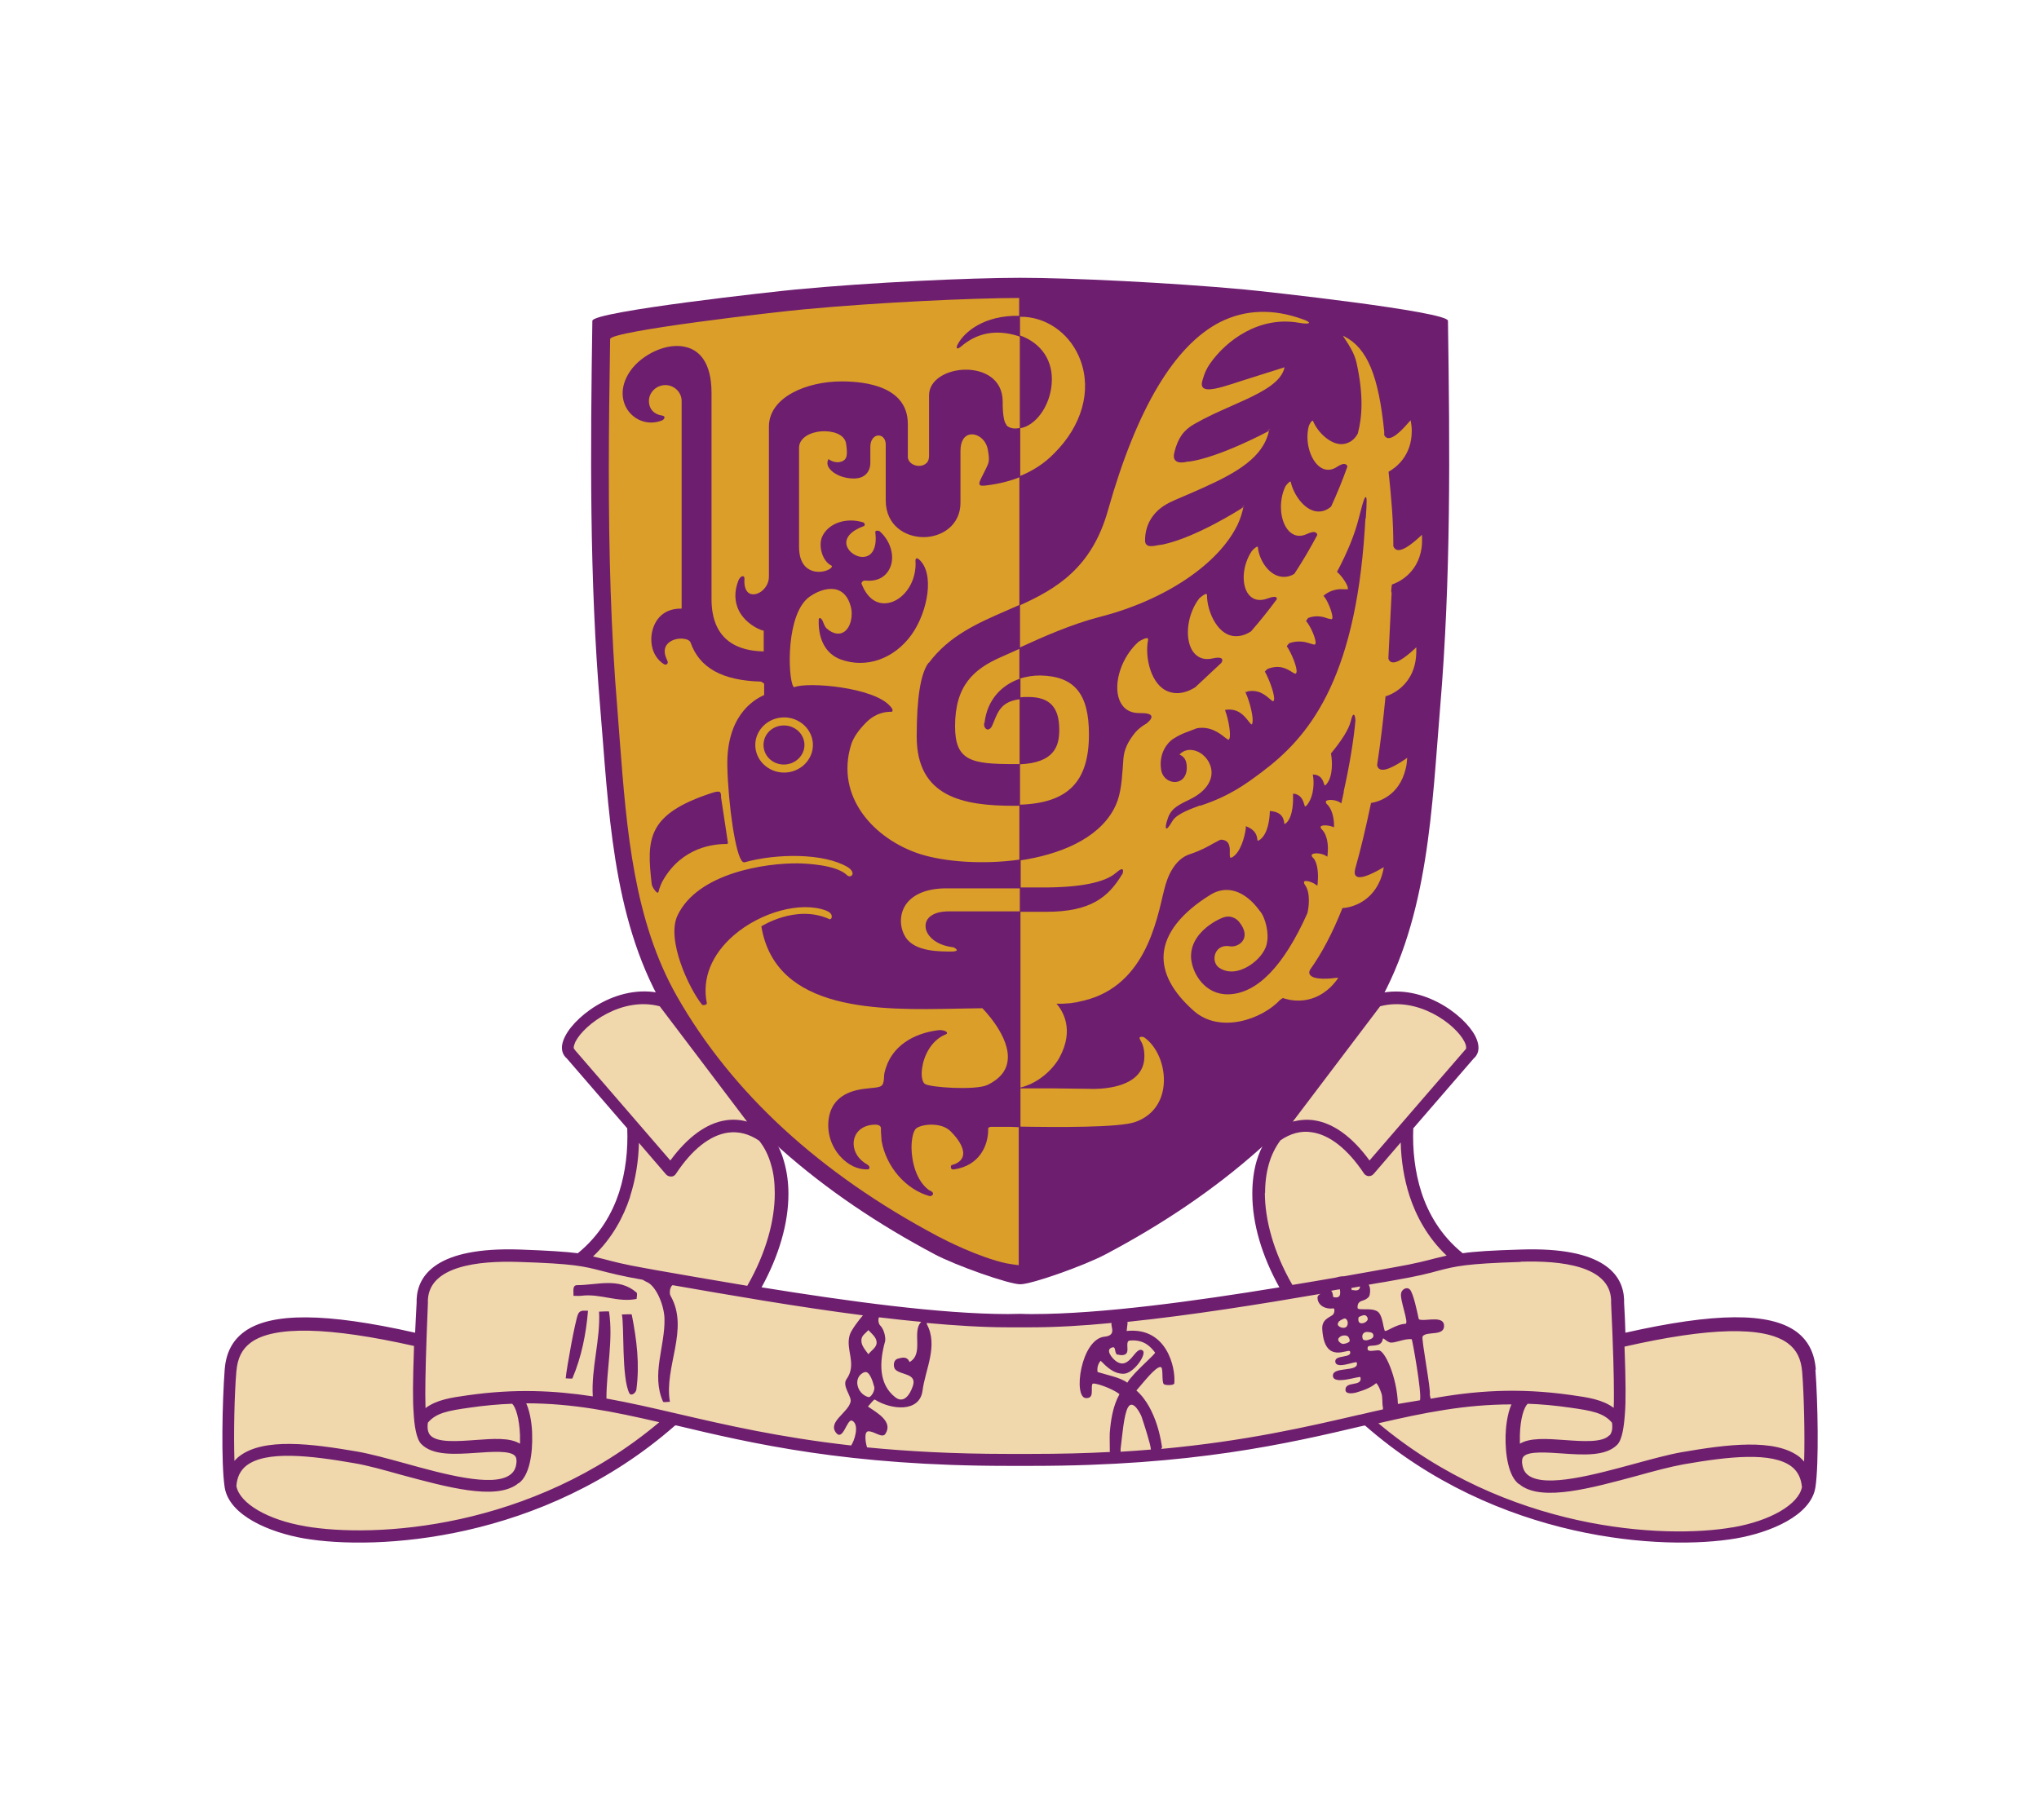 <?xml version="1.0" encoding="UTF-8"?>
<svg xmlns="http://www.w3.org/2000/svg" width="84" height="75" viewBox="0 0 84 75" fill="none">
  <path d="M42.032 52.92C42.505 52.92 44.691 52.142 45.548 51.685C50.136 49.26 54.144 45.967 56.759 41.411C58.857 37.751 58.99 33.24 59.33 29.141C59.776 23.842 59.731 18.544 59.651 13.219C59.651 12.834 52.064 12.002 51.279 11.93C48.199 11.644 44.084 11.447 42.032 11.447C39.979 11.447 35.855 11.635 32.776 11.93C31.999 12.002 24.412 12.834 24.403 13.219C24.323 18.544 24.278 23.842 24.725 29.141C25.073 33.24 25.198 37.751 27.295 41.411C29.91 45.958 33.918 49.251 38.506 51.685C39.363 52.142 41.559 52.92 42.032 52.92Z" fill="#6E1E6F"></path>
  <path d="M52.385 33.41C52.385 33.41 52.421 33.41 52.438 33.419C52.421 33.419 52.412 33.41 52.385 33.41ZM51.385 34.054C51.385 34.054 51.448 34.072 51.474 34.09C51.448 34.072 51.421 34.054 51.385 34.045V34.054ZM57.312 24.362C57.312 24.362 57.33 24.093 57.348 24.084C57.544 24.021 58.401 23.672 58.562 22.59C58.588 22.419 58.588 22.232 58.579 22.035L58.535 22.079C58.365 22.232 57.847 22.724 57.562 22.661C57.49 22.643 57.437 22.599 57.401 22.509C57.401 21.426 57.321 20.558 57.205 19.439C57.508 19.269 58.16 18.786 58.16 17.757C58.16 17.613 58.142 17.47 58.115 17.318L58.062 17.372C57.892 17.569 57.446 18.088 57.178 18.052C57.115 18.043 57.071 18.007 57.026 17.936V17.792C56.794 15.483 56.33 14.347 55.384 13.863L55.33 13.837C55.33 13.837 55.375 13.926 55.428 13.998C55.562 14.204 55.794 14.544 55.884 14.946C56.035 15.627 56.089 16.181 56.089 16.638C56.089 17.166 56.018 17.551 55.937 17.864C55.812 18.097 55.634 18.231 55.411 18.285C54.893 18.41 54.295 17.837 54.099 17.363C54.099 17.345 54.081 17.336 54.072 17.336C54.027 17.336 53.956 17.461 53.92 17.551C53.751 18.168 53.965 18.938 54.375 19.242C54.527 19.35 54.777 19.439 55.072 19.242C55.223 19.144 55.339 19.099 55.42 19.126C55.464 19.135 55.491 19.171 55.509 19.224C55.312 19.779 55.089 20.325 54.839 20.871C54.697 20.997 54.536 21.068 54.366 21.077C53.777 21.113 53.295 20.388 53.179 19.878C53.179 19.851 53.17 19.842 53.161 19.842C53.117 19.842 53.019 19.949 52.956 20.039C52.661 20.647 52.724 21.489 53.099 21.883C53.242 22.026 53.474 22.169 53.831 22.008C54.009 21.927 54.134 21.9 54.206 21.945C54.241 21.963 54.259 21.999 54.268 22.044C53.983 22.581 53.67 23.118 53.322 23.646C53.197 23.726 53.054 23.771 52.894 23.771C52.278 23.771 51.867 23.055 51.822 22.563C51.822 22.545 51.822 22.527 51.805 22.527C51.76 22.518 51.635 22.625 51.564 22.715C51.18 23.297 51.126 24.093 51.439 24.496C51.617 24.72 51.885 24.782 52.206 24.666C52.394 24.594 52.519 24.576 52.572 24.612C52.59 24.621 52.608 24.648 52.599 24.693C52.269 25.14 51.912 25.588 51.537 26.017C51.287 26.178 51.046 26.241 50.787 26.205C50.127 26.107 49.725 25.167 49.725 24.532C49.725 24.505 49.725 24.487 49.698 24.478C49.654 24.451 49.502 24.576 49.413 24.648C48.922 25.274 48.788 26.259 49.118 26.805C49.243 27.002 49.484 27.226 49.93 27.136C50.162 27.082 50.296 27.091 50.341 27.154C50.368 27.19 50.359 27.244 50.314 27.315L49.243 28.317C48.975 28.488 48.565 28.658 48.136 28.497C47.413 28.237 47.154 27.082 47.297 26.366C47.297 26.331 47.297 26.313 47.279 26.304C47.217 26.268 47.029 26.366 46.913 26.438C46.217 27.047 45.851 28.139 46.11 28.828C46.208 29.087 46.431 29.392 46.958 29.383C47.244 29.383 47.404 29.418 47.431 29.508C47.458 29.579 47.395 29.678 47.235 29.812C47.092 29.893 46.922 30.009 46.779 30.17C46.458 30.564 46.315 30.877 46.28 31.262L46.253 31.656C46.226 31.96 46.208 32.282 46.146 32.587C46.092 32.873 46.003 33.133 45.878 33.356C45.209 34.582 43.638 35.218 41.995 35.459V33.159C43.995 33.097 44.861 32.22 44.861 30.26C44.861 28.586 44.262 27.861 42.852 27.834C42.566 27.834 42.272 27.879 41.995 27.968V26.689C42.995 26.232 44.138 25.722 45.316 25.418C48.038 24.72 50.225 23.216 50.992 21.605C51.099 21.372 51.171 21.14 51.224 20.898C51.082 20.997 49.261 22.151 47.904 22.437L47.717 22.464C47.538 22.5 47.342 22.536 47.244 22.455C47.199 22.419 47.172 22.357 47.172 22.276C47.172 21.542 47.574 20.961 48.315 20.647L48.386 20.612C50.037 19.905 51.323 19.368 51.939 18.508C52.099 18.285 52.215 18.034 52.278 17.757C52.144 17.828 50.234 18.84 49.002 19.019H48.94C48.788 19.054 48.538 19.099 48.422 18.974C48.35 18.902 48.342 18.786 48.386 18.616C48.529 18.052 48.761 17.721 49.207 17.47C49.689 17.193 50.207 16.96 50.716 16.736C51.564 16.36 52.331 16.02 52.706 15.564C52.724 15.537 52.751 15.51 52.76 15.483C52.76 15.483 52.769 15.474 52.778 15.466C52.849 15.358 52.894 15.251 52.92 15.134L51.135 15.698L50.778 15.815C50.27 15.976 49.734 16.137 49.564 15.976C49.502 15.913 49.493 15.806 49.538 15.671C49.627 15.358 49.707 15.188 49.85 14.982C50.519 14.024 51.876 13.013 53.51 13.3C53.777 13.353 53.92 13.335 53.929 13.3C53.929 13.282 53.884 13.228 53.67 13.156C52.438 12.709 51.296 12.754 50.261 13.273C48.377 14.239 46.824 16.853 45.646 21.023C44.977 23.413 43.504 24.272 41.995 24.952V19.627C42.549 19.403 43.022 19.099 43.423 18.687C44.575 17.542 44.977 16.101 44.512 14.848C44.138 13.828 43.236 13.13 42.227 13.058C42.147 13.058 42.067 13.058 41.986 13.049V12.279C40.103 12.279 36.194 12.458 33.141 12.745C32.043 12.843 25.143 13.64 25.135 13.971C25.108 15.779 25.081 17.569 25.081 19.35C25.081 22.679 25.161 25.973 25.438 29.275L25.536 30.564C25.813 34.18 26.108 37.93 27.893 41.062C30.16 45.036 33.775 48.356 38.621 50.934C38.925 51.095 40.317 51.811 41.478 52.062C41.478 52.062 41.478 52.062 41.495 52.062C41.549 52.071 41.594 52.079 41.647 52.088C41.763 52.106 41.87 52.124 41.968 52.133V46.423C43.584 46.45 46.092 46.468 46.762 46.235C47.404 46.011 47.815 45.519 47.922 44.848C48.047 44.069 47.734 43.192 47.172 42.772C47.101 42.709 46.985 42.709 46.958 42.745C46.931 42.772 46.949 42.798 46.985 42.87C47.047 42.977 47.145 43.156 47.145 43.523C47.145 43.863 47.029 44.141 46.797 44.356C46.172 44.946 44.887 44.866 44.878 44.866L43.406 44.848H41.977C41.977 44.848 42.004 44.839 42.031 44.83H41.977C42.807 44.642 43.397 44.033 43.647 43.577C44.28 42.413 43.754 41.653 43.584 41.429C43.557 41.393 43.531 41.375 43.531 41.375H43.539L43.531 41.358C43.629 41.358 43.727 41.358 43.816 41.358C43.727 41.358 43.638 41.366 43.539 41.358H43.548C43.932 41.366 44.271 41.331 44.584 41.259C44.352 41.304 44.102 41.331 43.843 41.349C46.904 41.169 47.556 38.404 47.904 36.892L47.967 36.641C48.074 36.193 48.359 35.397 49.038 35.191C49.466 35.048 49.752 34.887 49.957 34.77L50.207 34.636C50.207 34.636 50.287 34.6 50.296 34.6C50.68 34.609 50.671 34.94 50.662 35.155C50.662 35.245 50.662 35.325 50.689 35.343C50.707 35.343 50.734 35.343 50.778 35.316C51.108 35.11 51.278 34.493 51.323 34.135C51.323 34.108 51.323 34.081 51.323 34.063V34.045C51.742 34.198 51.778 34.448 51.796 34.573C51.796 34.609 51.805 34.645 51.822 34.645C51.831 34.645 51.867 34.627 51.93 34.582C52.233 34.332 52.304 33.768 52.313 33.437V33.419C52.831 33.455 52.876 33.741 52.903 33.884C52.903 33.911 52.911 33.956 52.92 33.956C52.92 33.956 52.938 33.956 53.01 33.893C53.277 33.607 53.277 32.998 53.269 32.748C53.269 32.739 53.269 32.721 53.269 32.712V32.703C53.599 32.73 53.679 32.98 53.724 33.124C53.742 33.177 53.751 33.231 53.768 33.231C53.768 33.231 53.795 33.231 53.849 33.168C54.152 32.775 54.134 32.184 54.09 31.96C54.09 31.942 54.09 31.924 54.072 31.915C54.411 31.915 54.491 32.139 54.536 32.273C54.554 32.318 54.563 32.354 54.581 32.363C54.598 32.363 54.616 32.354 54.67 32.282C54.911 31.969 54.893 31.369 54.831 31.047C55.277 30.51 55.562 30.054 55.643 29.732C55.705 29.481 55.741 29.445 55.768 29.454C55.821 29.454 55.83 29.597 55.839 29.687C55.768 30.492 55.598 31.53 55.357 32.605C55.357 32.605 55.357 32.613 55.357 32.622C55.357 32.631 55.357 32.64 55.357 32.649C55.321 32.801 55.295 32.945 55.259 33.097C55.259 33.097 55.259 33.097 55.259 33.106C55.107 32.962 54.723 32.918 54.634 33.007C54.598 33.052 54.634 33.115 54.688 33.159C54.857 33.329 54.947 33.652 54.956 33.956C54.956 34.001 54.956 34.045 54.956 34.081V34.09C54.768 34.001 54.474 33.983 54.411 34.054C54.384 34.09 54.429 34.153 54.474 34.198C54.67 34.394 54.732 34.824 54.697 35.137C54.697 35.191 54.697 35.236 54.679 35.289C54.679 35.289 54.679 35.298 54.679 35.307C54.536 35.164 54.143 35.119 54.054 35.209C54.009 35.254 54.054 35.316 54.108 35.361C54.277 35.54 54.322 36.014 54.286 36.337C54.286 36.39 54.286 36.444 54.268 36.489C54.268 36.489 54.268 36.489 54.268 36.48C54.268 36.489 54.268 36.498 54.268 36.498C54.09 36.346 53.804 36.265 53.733 36.319C53.706 36.346 53.715 36.408 53.777 36.489C53.992 36.811 53.92 37.402 53.858 37.634C52.876 39.827 51.778 40.946 50.6 40.973C49.645 40.99 49.136 40.131 49.073 39.523C48.984 38.628 49.832 38.037 50.35 37.822C50.725 37.67 50.957 37.885 51.037 37.974C51.34 38.341 51.296 38.592 51.216 38.735C51.108 38.932 50.85 39.022 50.68 38.995C50.394 38.941 50.171 39.048 50.073 39.281C49.984 39.505 50.046 39.746 50.216 39.872C50.502 40.069 50.867 40.087 51.251 39.908C51.733 39.693 52.153 39.218 52.197 38.825C52.278 38.484 52.144 37.795 51.885 37.518C51.287 36.695 50.528 36.453 49.859 36.874C48.672 37.608 48.011 38.449 47.94 39.299C47.877 40.078 48.297 40.874 49.189 41.662C50.252 42.593 51.974 42.02 52.742 41.196C52.742 41.196 52.84 41.134 52.849 41.125C53.054 41.196 53.992 41.483 54.831 40.659C54.938 40.552 55.036 40.436 55.134 40.292H55.054C54.804 40.328 54.134 40.391 53.974 40.176C53.929 40.122 53.92 40.042 53.974 39.952C54.456 39.281 54.902 38.431 55.304 37.419C55.509 37.411 56.428 37.285 56.857 36.274C56.919 36.122 56.973 35.943 57.008 35.737L56.937 35.773C56.705 35.907 56.071 36.265 55.875 36.104C55.803 36.05 55.794 35.952 55.83 35.8C56.062 34.985 56.276 34.072 56.482 33.088C56.767 33.043 57.642 32.81 57.91 31.674C57.946 31.539 57.963 31.387 57.972 31.226L57.91 31.271C57.696 31.414 57.115 31.808 56.857 31.701C56.794 31.674 56.749 31.62 56.732 31.53C56.866 30.653 56.982 29.705 57.08 28.693C57.214 28.658 58.347 28.282 58.347 26.823C58.347 26.778 58.347 26.724 58.347 26.671C58.329 26.689 58.312 26.706 58.312 26.706C58.115 26.886 57.606 27.36 57.339 27.288C57.267 27.27 57.223 27.226 57.196 27.136L57.312 24.791L57.33 24.433L57.312 24.362ZM42.013 13.819C42.915 14.141 43.406 14.884 43.325 15.823C43.254 16.736 42.665 17.551 42.013 17.649V13.819ZM42.013 28.738C42.12 28.72 42.236 28.72 42.361 28.72C43.245 28.72 43.638 29.141 43.638 30.072C43.638 30.743 43.441 31.432 42.004 31.495V28.738H42.013ZM46.235 36.014C45.664 36.972 44.932 37.572 43.102 37.572H42.013V36.569H42.995C44.495 36.569 45.512 36.363 45.958 35.979C46.164 35.8 46.217 35.809 46.244 35.826C46.297 35.862 46.244 35.987 46.244 36.014M56.25 21.381L56.223 21.82C55.812 28.13 53.858 30.403 52.001 31.799L51.93 31.853C51.34 32.291 50.68 32.792 49.466 33.195H49.422C49.198 33.285 48.493 33.508 48.306 33.822C48.127 34.126 48.074 34.153 48.047 34.135C47.975 34.09 48.118 33.669 48.172 33.571C48.306 33.312 48.538 33.168 48.975 32.962C49.805 32.569 49.921 32.068 49.912 31.808C49.895 31.432 49.645 31.083 49.288 30.949C49.02 30.85 48.761 30.904 48.591 31.092C48.663 31.128 48.859 31.208 48.886 31.521C48.931 31.996 48.681 32.193 48.458 32.22C48.199 32.255 47.886 32.068 47.833 31.709C47.734 31.038 48.092 30.609 48.315 30.456C48.591 30.277 48.761 30.215 48.957 30.143L49.306 30.009C49.859 29.911 50.243 30.215 50.448 30.376C50.528 30.439 50.591 30.483 50.618 30.483L50.644 30.448C50.725 30.287 50.609 29.633 50.475 29.284V29.248H50.51C51.019 29.177 51.278 29.517 51.439 29.723C51.492 29.794 51.546 29.857 51.564 29.848C51.573 29.848 51.59 29.83 51.59 29.803C51.662 29.606 51.483 28.899 51.323 28.559C51.323 28.55 51.323 28.532 51.305 28.532C51.305 28.532 51.305 28.523 51.305 28.514C51.822 28.362 52.135 28.649 52.313 28.801C52.376 28.855 52.429 28.908 52.456 28.89L52.483 28.855C52.537 28.666 52.296 28.004 52.108 27.673C52.108 27.673 52.206 27.566 52.215 27.566C52.715 27.369 53.028 27.566 53.224 27.691C53.295 27.736 53.349 27.771 53.385 27.754L53.411 27.709C53.456 27.521 53.206 26.912 53.01 26.626C53.01 26.626 53.108 26.501 53.117 26.501C53.518 26.366 53.822 26.465 54.009 26.527C54.09 26.554 54.152 26.572 54.17 26.554C54.179 26.554 54.188 26.537 54.197 26.51C54.224 26.331 53.983 25.785 53.804 25.588C53.804 25.588 53.884 25.471 53.893 25.462C54.259 25.328 54.545 25.427 54.715 25.489L54.866 25.516C54.866 25.516 54.893 25.48 54.893 25.445C54.893 25.23 54.67 24.693 54.527 24.558C54.527 24.558 54.527 24.558 54.518 24.55C54.875 24.254 55.214 24.272 55.393 24.281H55.527C55.527 24.281 55.536 24.254 55.527 24.236C55.527 24.093 55.259 23.708 55.08 23.565C55.509 22.76 55.812 22.017 55.982 21.337C56.196 20.486 56.232 20.486 56.267 20.486C56.312 20.495 56.312 20.665 56.267 21.337M51.34 28.523C51.34 28.523 51.385 28.514 51.412 28.505C51.385 28.505 51.358 28.505 51.332 28.514L51.34 28.523ZM54.536 24.558C54.59 24.523 54.634 24.487 54.679 24.46C54.634 24.487 54.581 24.523 54.527 24.558M54.661 35.164C54.661 35.164 54.697 35.2 54.706 35.209C54.706 35.209 54.67 35.173 54.652 35.164M52.304 17.685C52.304 17.685 52.26 17.712 52.18 17.757C52.242 17.73 52.287 17.712 52.304 17.703C52.304 17.703 52.304 17.703 52.304 17.694M52.947 15.072C52.947 15.072 52.929 15.072 52.894 15.081C52.911 15.081 52.929 15.072 52.947 15.072ZM51.251 20.835C51.251 20.835 51.198 20.871 51.117 20.925C51.18 20.889 51.224 20.862 51.251 20.853C51.251 20.853 51.251 20.853 51.251 20.844M42.495 44.651C42.343 44.714 42.201 44.767 42.04 44.794H42.093C42.236 44.758 42.37 44.705 42.504 44.651M54.286 31.906C54.286 31.906 54.206 31.88 54.152 31.871V31.88C54.206 31.88 54.241 31.889 54.277 31.906M54.224 36.363C54.224 36.363 54.259 36.399 54.277 36.417C54.277 36.417 54.241 36.381 54.224 36.363ZM54.929 33.992C54.929 33.992 54.973 34.01 54.982 34.028C54.982 34.028 54.947 34.001 54.929 33.992ZM55.25 32.998C55.25 32.998 55.286 33.025 55.295 33.043C55.295 33.043 55.295 33.043 55.295 33.034C55.277 33.025 55.268 33.016 55.25 32.998ZM53.349 32.667C53.349 32.667 53.394 32.676 53.411 32.685C53.385 32.685 53.367 32.676 53.349 32.667Z" fill="#DA9E29"></path>
  <path d="M41.46 17.497C41.291 17.327 41.308 16.566 41.308 16.557C41.308 15.582 40.496 15.233 39.791 15.233C39.041 15.233 38.274 15.627 38.274 16.289V18.786C38.274 18.92 38.238 19.027 38.149 19.099C38.077 19.162 37.97 19.198 37.863 19.198C37.631 19.198 37.399 19.054 37.399 18.813V17.47C37.399 15.94 35.694 15.716 34.677 15.716C33.222 15.716 31.677 16.369 31.677 17.578V23.744C31.686 24.075 31.472 24.317 31.294 24.415C31.133 24.505 30.972 24.514 30.856 24.442C30.758 24.38 30.642 24.218 30.669 23.843C30.669 23.789 30.651 23.753 30.615 23.744C30.562 23.735 30.482 23.78 30.419 23.923C30.241 24.38 30.258 24.8 30.446 25.176C30.696 25.65 31.195 25.928 31.463 25.991V26.841H31.445C30.473 26.823 29.312 26.447 29.312 24.684V16.19C29.312 14.893 28.777 14.454 28.33 14.32C27.5 14.06 26.42 14.624 25.965 15.287C25.483 15.985 25.626 16.62 25.92 16.978C26.251 17.381 26.795 17.524 27.286 17.318C27.295 17.318 27.384 17.255 27.375 17.193C27.375 17.157 27.331 17.13 27.259 17.121C26.929 17.067 26.733 16.844 26.733 16.522C26.733 16.164 27.045 15.868 27.411 15.868C27.777 15.868 28.081 16.164 28.081 16.522V25.078C27.099 25.06 26.831 25.865 26.831 26.34C26.831 27.091 27.349 27.369 27.375 27.378C27.393 27.396 27.447 27.387 27.482 27.36C27.509 27.333 27.527 27.288 27.482 27.199C27.358 26.948 27.349 26.733 27.465 26.572C27.616 26.366 27.929 26.286 28.17 26.322C28.321 26.34 28.429 26.402 28.455 26.492C28.821 27.521 29.759 28.04 31.329 28.085C31.365 28.085 31.419 28.121 31.481 28.174V28.64C30.99 28.855 29.919 29.553 29.964 31.584C30 33.133 30.303 35.298 30.598 35.513C30.624 35.531 30.651 35.54 30.678 35.531C31.99 35.164 33.936 35.146 34.918 35.728C35.051 35.809 35.123 35.907 35.123 35.996C35.123 36.05 35.087 36.086 35.042 36.104C34.998 36.122 34.944 36.104 34.9 36.068C34.471 35.639 33.257 35.585 32.891 35.576C31.535 35.558 28.741 35.97 27.911 37.724C27.438 38.726 28.393 40.74 28.91 41.384C28.937 41.429 29.009 41.42 29.062 41.402C29.107 41.384 29.125 41.358 29.116 41.322C28.919 40.319 29.312 39.335 30.232 38.538C31.347 37.581 32.981 37.133 34.025 37.518C34.168 37.572 34.257 37.652 34.266 37.751C34.266 37.795 34.266 37.84 34.23 37.858C34.203 37.885 34.168 37.885 34.132 37.858C32.775 37.267 31.383 38.162 31.365 38.171C31.954 41.715 36.256 41.626 39.398 41.563L40.469 41.545C40.469 41.545 41.674 42.745 41.505 43.747C41.442 44.15 41.166 44.472 40.684 44.705C40.202 44.937 38.291 44.812 38.095 44.66C37.988 44.571 37.943 44.32 37.988 44.016C38.05 43.541 38.336 42.897 38.925 42.637C38.988 42.619 39.023 42.593 39.014 42.557C39.005 42.485 38.8 42.431 38.666 42.449C37.569 42.584 36.783 43.139 36.506 43.971C36.444 44.159 36.417 44.248 36.417 44.436C36.39 44.785 36.31 44.794 35.846 44.839L35.605 44.866C34.739 44.973 34.248 45.385 34.141 46.092C34.061 46.656 34.23 47.22 34.614 47.649C34.935 48.007 35.346 48.204 35.748 48.186C35.774 48.186 35.81 48.168 35.819 48.124C35.819 48.088 35.819 48.043 35.721 47.98C35.23 47.703 35.105 47.246 35.194 46.915C35.292 46.557 35.632 46.334 36.087 46.343C36.087 46.343 36.283 46.343 36.292 46.486V46.62L36.319 47.014C36.506 48.079 37.319 49.019 38.3 49.287C38.336 49.296 38.407 49.269 38.434 49.215C38.452 49.171 38.434 49.108 38.265 49.036C37.747 48.652 37.56 47.882 37.551 47.3C37.551 46.906 37.631 46.584 37.747 46.495C37.961 46.325 38.764 46.217 39.166 46.62C39.559 47.014 39.737 47.381 39.666 47.64C39.621 47.81 39.461 47.945 39.211 48.007C39.184 48.007 39.166 48.07 39.175 48.115C39.175 48.133 39.202 48.204 39.3 48.186C40.353 48.034 40.71 47.202 40.71 46.548C40.71 46.548 40.701 46.504 40.719 46.477C40.737 46.45 40.782 46.432 40.844 46.432H41.621C41.746 46.441 41.898 46.441 42.04 46.45V37.554H39.086C38.407 37.554 38.14 37.849 38.131 38.127C38.104 38.493 38.497 38.941 39.255 39.031C39.3 39.031 39.425 39.111 39.416 39.156C39.416 39.165 39.398 39.201 39.238 39.209C38.729 39.209 37.684 39.227 37.301 38.61C37.069 38.234 37.051 37.742 37.265 37.357C37.542 36.874 38.149 36.605 38.988 36.605H42.049V35.415C40.514 35.639 38.907 35.513 37.899 35.191C35.998 34.574 34.409 32.828 35.06 30.698C35.15 30.403 35.355 30.099 35.694 29.758C36.114 29.347 36.524 29.338 36.658 29.329C36.721 29.338 36.756 29.329 36.765 29.302C36.801 29.239 36.685 29.105 36.676 29.105C36.015 28.317 33.266 28.085 32.722 28.317C32.713 28.317 32.686 28.291 32.677 28.282C32.454 27.879 32.374 25.274 33.356 24.585C33.766 24.299 34.195 24.201 34.507 24.308C34.757 24.397 34.944 24.612 35.042 24.97C35.159 25.373 35.042 25.856 34.775 26.035C34.578 26.169 34.319 26.125 34.061 25.901C33.989 25.838 33.962 25.758 33.927 25.677L33.891 25.588C33.864 25.534 33.82 25.462 33.775 25.471C33.757 25.471 33.739 25.471 33.73 25.516C33.695 26.349 34.025 26.948 34.632 27.172C35.685 27.557 36.837 27.154 37.56 26.143C38.229 25.194 38.515 23.61 37.854 23.046C37.809 23.01 37.774 23.001 37.747 23.01C37.694 23.046 37.72 23.189 37.72 23.225C37.72 24.111 37.149 24.747 36.596 24.845C36.114 24.934 35.712 24.639 35.489 24.04C35.489 24.04 35.507 23.914 35.65 23.923C36.132 23.968 36.48 23.789 36.658 23.413C36.881 22.939 36.694 22.285 36.23 21.883C36.212 21.883 36.114 21.847 36.078 21.883C36.069 21.883 36.06 21.9 36.06 21.927C36.132 22.509 35.971 22.876 35.641 22.939C35.337 23.001 34.971 22.777 34.882 22.482C34.793 22.169 35.051 21.874 35.587 21.677C35.614 21.668 35.623 21.641 35.623 21.632C35.632 21.587 35.587 21.534 35.587 21.534C34.882 21.301 34.132 21.551 33.873 22.106C33.704 22.473 33.864 23.127 34.266 23.314C34.266 23.314 34.284 23.341 34.257 23.377C34.177 23.494 33.811 23.637 33.463 23.52C33.222 23.44 32.918 23.207 32.918 22.527V18.455C32.918 18.043 33.373 17.81 33.829 17.774C34.275 17.739 34.793 17.882 34.855 18.276C34.935 18.786 34.873 18.92 34.712 19.001C34.4 19.144 34.123 18.911 34.123 18.911C34.123 18.911 34.123 18.911 34.123 18.92C34.123 18.92 34.123 18.929 34.123 18.938C34.07 19.037 34.078 19.135 34.123 19.233C34.239 19.448 34.534 19.627 34.882 19.69C35.23 19.753 35.489 19.708 35.65 19.564C35.774 19.457 35.855 19.287 35.855 19.072V18.41C35.855 18.106 36.024 17.953 36.176 17.945C36.319 17.936 36.471 18.043 36.489 18.285V19.162V20.612C36.489 21.659 37.301 22.133 38.05 22.133C38.8 22.133 39.568 21.641 39.568 20.719V18.571C39.568 18.177 39.728 17.927 39.996 17.9C40.264 17.873 40.612 18.097 40.693 18.517C40.782 18.992 40.737 19.063 40.621 19.305L40.55 19.448L40.496 19.556C40.371 19.797 40.318 19.914 40.362 19.976C40.389 20.021 40.478 20.021 40.63 20.003C41.148 19.94 41.612 19.824 42.031 19.654V17.64C42.031 17.64 42.014 17.64 42.005 17.64C41.817 17.667 41.621 17.676 41.46 17.524M33.489 30.698C33.489 31.325 32.954 31.835 32.302 31.835C31.651 31.835 31.115 31.325 31.115 30.698C31.115 30.072 31.651 29.561 32.302 29.561C32.954 29.561 33.489 30.072 33.489 30.698ZM31.454 30.698C31.454 31.146 31.829 31.504 32.293 31.504C32.758 31.504 33.141 31.137 33.141 30.698C33.141 30.26 32.767 29.893 32.293 29.893C31.82 29.893 31.454 30.251 31.454 30.698ZM39.595 13.971C39.479 14.123 39.38 14.302 39.425 14.347C39.452 14.374 39.505 14.347 39.586 14.284C40.246 13.711 41.032 13.568 41.915 13.837C41.96 13.845 41.987 13.872 42.022 13.881V13.013C40.478 12.977 39.782 13.729 39.595 13.971ZM38.256 27.306C37.925 27.745 37.765 28.765 37.765 30.349C37.765 32.855 39.693 33.204 41.781 33.204C41.862 33.204 41.942 33.204 42.022 33.195V31.486C41.942 31.486 41.862 31.486 41.781 31.486C40.014 31.486 39.345 31.352 39.345 29.928C39.345 28.246 40.112 27.566 41.264 27.064L42.005 26.733H42.022V24.916C41.835 24.997 41.639 25.087 41.451 25.167C40.3 25.668 39.104 26.187 38.265 27.315M29.946 34.77H29.964L29.991 34.752L29.705 32.855C29.705 32.757 29.705 32.685 29.66 32.64C29.607 32.605 29.509 32.613 29.321 32.676C26.643 33.553 26.634 34.574 26.849 36.435C26.867 36.56 27.036 36.784 27.09 36.784H27.108L27.125 36.757C27.161 36.596 27.259 36.363 27.304 36.292C28.089 34.905 29.41 34.77 29.946 34.779M40.55 29.785C40.523 29.902 40.568 30.018 40.657 30.054C40.684 30.063 40.773 30.081 40.862 29.928L40.942 29.741C41.121 29.293 41.282 28.89 42.04 28.81V27.959C41.308 28.201 40.675 28.792 40.559 29.785" fill="#6E1E6F"></path>
  <path d="M74.494 56.438C74.369 54.845 73.021 53.735 66.666 55.212C66.639 54.487 66.613 53.834 66.595 53.52C66.532 52.294 65.238 51.623 62.605 51.712C61.311 51.757 60.614 51.802 60.124 51.874C58.356 50.504 57.83 48.321 57.928 46.36L60.489 43.398C61.168 42.87 58.883 40.534 56.669 41.196L52.322 46.933C52.394 46.88 52.456 46.826 52.528 46.781C51.474 48.124 51.555 50.674 53.063 53.207C49.484 53.798 45.405 54.38 42.513 54.38C42.343 54.38 42.174 54.38 42.004 54.38C41.835 54.38 41.656 54.38 41.496 54.38C38.604 54.38 34.525 53.798 30.945 53.207C32.463 50.674 32.543 48.115 31.481 46.781C31.552 46.826 31.615 46.88 31.686 46.933L27.339 41.196C25.117 40.534 22.841 42.87 23.519 43.398L26.081 46.36C26.179 48.321 25.652 50.495 23.885 51.874C23.394 51.802 22.707 51.748 21.404 51.712C18.771 51.623 17.468 52.303 17.414 53.52C17.396 53.834 17.369 54.478 17.352 55.212C10.996 53.735 9.649 54.845 9.515 56.438C9.417 57.736 9.363 60.286 9.515 61.226C9.658 62.166 11.068 62.855 12.567 63.124C16.048 63.723 22.653 62.953 27.732 58.443C30.936 59.195 34.828 60.134 41.496 60.134C41.674 60.134 41.835 60.134 42.004 60.134C42.174 60.134 42.343 60.134 42.513 60.134C49.172 60.134 53.072 59.195 56.277 58.443C61.355 62.953 67.969 63.723 71.441 63.124C72.95 62.864 74.351 62.166 74.494 61.226C74.646 60.286 74.592 57.736 74.494 56.438Z" fill="#F0D7AC"></path>
  <path d="M23.814 54.147C23.689 54.451 23.341 56.384 23.305 56.796C23.412 56.796 23.573 56.823 23.582 56.796C23.957 55.91 24.144 54.97 24.224 54.012C24.064 54.012 23.885 53.968 23.814 54.156M25.617 54.156C25.724 54.594 25.599 56.778 25.929 57.413C26.009 57.548 26.197 57.387 26.215 57.27C26.358 56.214 26.233 55.221 26.027 54.173C26.027 54.138 25.768 54.165 25.617 54.165M26.224 53.511C26.224 53.511 26.268 53.297 26.224 53.261C25.492 52.625 24.599 52.956 23.778 52.956C23.564 52.956 23.635 53.225 23.626 53.395C23.724 53.395 23.832 53.404 23.939 53.395C24.733 53.288 25.456 53.69 26.242 53.52M74.806 56.438C74.753 55.74 74.485 55.23 74.003 54.872C72.896 54.066 70.656 54.084 66.961 54.916C66.952 54.541 66.934 54.129 66.907 53.672V53.538C66.862 52.536 66.086 51.372 62.65 51.489C61.445 51.524 60.748 51.569 60.258 51.641C59.347 50.907 58.838 49.985 58.562 49.144C58.285 48.285 58.187 47.372 58.222 46.495L60.713 43.613C60.847 43.505 61.043 43.219 60.775 42.691C60.32 41.805 58.499 40.435 56.634 40.981C56.589 40.999 56.535 41.026 56.5 41.071L52.153 46.817C52.108 46.879 52.09 46.96 52.117 47.032C51.974 47.273 51.858 47.542 51.769 47.837C51.644 48.267 51.591 48.723 51.591 49.197C51.591 50.415 51.983 51.748 52.706 53.046C49.208 53.619 45.343 54.147 42.549 54.147C42.379 54.147 42.21 54.147 42.04 54.138C41.87 54.138 41.692 54.147 41.531 54.147C38.738 54.147 34.873 53.61 31.374 53.046C32.088 51.748 32.481 50.415 32.481 49.197C32.481 48.723 32.418 48.267 32.293 47.837C32.213 47.542 32.088 47.273 31.954 47.032C31.972 46.951 31.963 46.879 31.918 46.817L27.563 41.071C27.563 41.071 27.482 40.999 27.429 40.981C25.563 40.426 23.742 41.796 23.287 42.691C23.01 43.219 23.216 43.505 23.35 43.613L25.84 46.495C25.876 47.372 25.777 48.285 25.501 49.144C25.224 49.985 24.715 50.898 23.805 51.641C23.314 51.578 22.627 51.533 21.422 51.489C17.985 51.372 17.209 52.545 17.164 53.538V53.672C17.137 54.129 17.119 54.541 17.102 54.916C13.415 54.084 11.166 54.075 10.068 54.872C9.577 55.23 9.309 55.74 9.256 56.438C9.158 57.718 9.104 60.304 9.256 61.289C9.443 62.461 11.13 63.15 12.523 63.392C15.486 63.902 22.35 63.535 27.812 58.738H27.866C31.017 59.49 34.944 60.403 41.514 60.403C41.683 60.403 41.853 60.403 42.022 60.403C42.201 60.403 42.361 60.403 42.531 60.403C49.1 60.403 53.028 59.49 56.178 58.747C56.196 58.747 56.214 58.747 56.232 58.738C61.694 63.526 68.558 63.902 71.522 63.392C72.914 63.15 74.601 62.461 74.789 61.289C74.94 60.313 74.887 57.727 74.789 56.438M62.641 51.99C64.31 51.936 66.309 52.16 66.372 53.556V53.69C66.461 55.588 66.488 56.742 66.488 57.422C66.488 57.691 66.488 57.87 66.479 58.013C66.023 57.673 65.443 57.584 64.729 57.485C62.525 57.172 60.748 57.306 58.937 57.637L58.901 57.458C58.963 57.315 58.544 55.158 58.606 55.069C58.767 54.836 59.499 55.078 59.49 54.63C59.49 54.227 58.847 54.415 58.553 54.388C58.437 54.379 58.446 54.352 58.428 54.263C58.392 54.093 58.222 53.27 58.08 53.135C57.955 53.01 57.758 53.126 57.723 53.279C57.651 53.538 58.062 54.541 57.901 54.549C57.49 54.567 57.071 54.925 57.044 54.827C56.973 54.63 56.964 54.317 56.821 54.111C56.625 53.833 55.938 54.03 55.928 53.896C55.911 53.592 56.125 53.619 56.25 53.547C56.33 53.502 56.419 53.44 56.428 53.341C56.455 53.216 56.455 53.037 56.384 52.938C56.616 52.894 56.839 52.858 57.062 52.822L57.508 52.742C58.401 52.589 58.883 52.464 59.267 52.357C59.972 52.178 60.365 52.07 62.65 51.999M66.3 59.141C66.023 59.454 65.184 59.391 64.453 59.338C63.721 59.284 63.025 59.239 62.614 59.49C62.614 59.373 62.614 59.257 62.614 59.132C62.632 58.452 62.783 57.986 62.935 57.843C63.489 57.861 64.069 57.915 64.685 58.004C65.577 58.129 66.068 58.219 66.407 58.622C66.443 58.863 66.407 59.033 66.309 59.15M56.384 54.889C56.491 54.898 56.58 54.925 56.58 55.042C56.58 55.176 56.375 55.203 56.339 55.221C56.294 55.239 56.161 55.23 56.143 55.176C56.071 54.988 56.187 54.854 56.384 54.889ZM55.991 54.487C55.938 54.415 55.955 54.272 55.991 54.263C56.018 54.254 56.187 54.156 56.268 54.209C56.321 54.245 56.366 54.326 56.339 54.388C56.294 54.496 56.08 54.585 55.991 54.487ZM56.348 55.507C56.384 55.382 56.919 55.561 56.964 55.176C56.982 55.095 57.071 55.248 57.241 55.31C57.401 55.382 57.865 55.14 58.16 55.185C58.178 55.185 58.58 57.378 58.499 57.7L57.589 57.852C57.553 56.751 57.053 55.641 56.794 55.641C56.553 55.641 56.286 55.749 56.348 55.507ZM55.688 53.162C55.688 53.162 55.679 53.117 55.67 53.073C55.786 53.055 55.911 53.028 56.027 53.01C56.027 53.064 56.009 53.117 55.964 53.144C55.875 53.207 55.741 53.144 55.688 53.162ZM56.857 41.465C58.41 41.053 59.963 42.199 60.329 42.923C60.383 43.022 60.4 43.111 60.4 43.165C60.4 43.201 60.4 43.219 60.383 43.237C60.373 43.246 60.356 43.255 60.347 43.273C60.347 43.273 56.785 47.389 56.419 47.819C55.723 46.861 54.938 46.28 54.135 46.163C53.84 46.119 53.545 46.145 53.26 46.217C54.224 44.946 56.759 41.599 56.857 41.465ZM52.117 49.162C52.117 48.723 52.171 48.329 52.269 47.98C52.376 47.595 52.546 47.264 52.751 46.987C53.17 46.7 53.608 46.584 54.045 46.656C54.777 46.763 55.518 47.345 56.187 48.347C56.232 48.419 56.303 48.455 56.384 48.464C56.464 48.464 56.535 48.437 56.589 48.374L57.705 47.076C57.723 47.819 57.839 48.571 58.071 49.287C58.339 50.101 58.803 50.987 59.597 51.739C59.445 51.775 59.303 51.811 59.142 51.847C58.767 51.945 58.303 52.07 57.428 52.222L56.982 52.303C56.482 52.392 55.938 52.491 55.375 52.589C55.286 52.589 55.179 52.598 55.036 52.643C54.456 52.742 53.858 52.849 53.242 52.947C52.456 51.587 52.108 50.245 52.108 49.144M55.179 54.442L55.232 54.397C55.304 54.379 55.393 54.281 55.464 54.361C55.545 54.442 55.536 54.594 55.473 54.666C55.393 54.755 55.188 54.711 55.125 54.612C55.081 54.549 55.152 54.478 55.17 54.433M54.92 53.431C54.92 53.431 54.902 53.207 54.831 53.189C54.956 53.162 55.072 53.144 55.197 53.126C55.215 53.234 55.223 53.332 55.179 53.404C55.125 53.475 54.991 53.475 54.92 53.44M55.215 55.078C55.295 55.015 55.518 54.997 55.563 55.113C55.589 55.158 55.625 55.239 55.589 55.283C55.545 55.337 55.375 55.391 55.295 55.373C55.277 55.373 54.991 55.23 55.215 55.078ZM46.048 55.811C46.164 55.856 46.333 55.856 46.405 55.767C46.521 55.632 46.342 55.257 46.548 55.239C47.154 55.185 47.422 55.525 47.583 55.731C47.628 55.785 46.708 56.536 46.441 56.975C46.137 56.751 45.61 56.662 45.218 56.536C45.218 56.536 45.155 56.286 45.343 56.071C45.584 56.313 45.869 56.608 46.28 56.608C46.708 56.608 47.262 55.785 47.074 55.65C46.771 55.435 46.556 56.465 46.003 56.107C45.807 55.981 45.494 55.579 45.851 55.516C45.976 55.498 45.905 55.776 46.039 55.829M36.212 54.281C36.801 54.352 37.381 54.415 37.952 54.469C37.55 54.872 38.077 55.785 37.47 56.125C37.372 55.883 37.176 55.937 37.006 55.981C36.774 56.035 36.801 56.339 36.881 56.429C37.113 56.671 37.791 56.581 37.604 57.118C37.479 57.494 37.22 57.843 36.881 57.575C36.194 57.038 36.221 56.134 36.462 55.274C36.488 55.194 36.462 54.818 36.256 54.612C36.185 54.541 36.167 54.352 36.212 54.281ZM35.774 54.809C35.872 54.916 35.997 55.015 36.069 55.149C36.229 55.471 35.926 55.605 35.774 55.802C35.631 55.605 35.435 55.4 35.498 55.149C35.524 55.015 35.676 54.925 35.774 54.809ZM23.698 43.273C23.698 43.273 23.671 43.255 23.662 43.237C23.644 43.219 23.635 43.201 23.635 43.165C23.635 43.111 23.662 43.022 23.707 42.923C24.081 42.199 25.626 41.053 27.179 41.465C27.286 41.599 29.812 44.946 30.776 46.217C30.49 46.136 30.196 46.119 29.901 46.163C29.098 46.28 28.312 46.87 27.616 47.819C27.25 47.398 23.689 43.273 23.689 43.273M25.956 49.305C26.188 48.58 26.304 47.837 26.322 47.094L27.438 48.392C27.491 48.455 27.572 48.481 27.652 48.481C27.732 48.481 27.804 48.437 27.848 48.365C28.509 47.363 29.25 46.781 29.981 46.673C30.419 46.611 30.856 46.718 31.276 47.005C31.49 47.273 31.66 47.604 31.767 47.998C31.874 48.347 31.918 48.741 31.918 49.179C31.918 50.28 31.57 51.614 30.785 52.983C29.437 52.76 28.161 52.536 27.036 52.339L26.59 52.258C25.715 52.106 25.251 51.981 24.876 51.882C24.715 51.847 24.573 51.802 24.43 51.775C25.224 51.023 25.688 50.137 25.956 49.323M9.738 56.51C9.783 55.964 9.97 55.588 10.336 55.319C11.291 54.621 13.558 54.675 17.057 55.462C17.003 56.948 17.003 57.754 17.039 58.192C17.066 58.72 17.146 59.284 17.352 59.499C17.816 59.982 18.726 59.928 19.619 59.866C20.261 59.821 20.993 59.767 21.207 59.982C21.243 60.018 21.288 60.089 21.279 60.242C21.261 60.492 21.172 60.662 21.002 60.779C20.288 61.289 18.28 60.743 16.673 60.295C15.95 60.098 15.272 59.91 14.71 59.812C12.88 59.499 10.854 59.221 9.845 60.018C9.774 60.072 9.72 60.134 9.658 60.197C9.622 59.042 9.658 57.431 9.738 56.501M17.628 58.622C17.967 58.219 18.458 58.129 19.351 58.004C19.967 57.915 20.547 57.861 21.1 57.843C21.252 57.986 21.395 58.461 21.422 59.132C21.422 59.257 21.422 59.382 21.422 59.49C21.002 59.23 20.315 59.284 19.574 59.338C18.842 59.391 18.003 59.454 17.726 59.141C17.628 59.033 17.593 58.854 17.628 58.613M12.576 62.891C11.032 62.631 9.872 61.951 9.738 61.235C9.765 60.868 9.899 60.591 10.149 60.394C10.952 59.767 12.773 59.973 14.611 60.295C15.147 60.385 15.816 60.573 16.521 60.77C18.414 61.28 20.368 61.817 21.288 61.172C21.306 61.154 21.332 61.137 21.35 61.119C21.35 61.119 21.359 61.119 21.368 61.119C21.814 60.805 21.948 59.884 21.922 59.114C21.922 58.828 21.868 58.255 21.68 57.825C23.591 57.825 25.269 58.165 27.161 58.604C21.886 63.043 15.406 63.383 12.567 62.891M35.051 59.561C32.106 59.23 29.874 58.711 27.946 58.264C26.902 58.022 25.938 57.798 24.983 57.628C24.983 56.465 25.269 55.212 25.09 54.048C25.09 54.021 24.831 54.048 24.68 54.048C24.742 55.176 24.349 56.393 24.421 57.539C22.832 57.297 21.216 57.217 19.271 57.494C18.565 57.592 17.985 57.682 17.53 58.022C17.53 57.879 17.521 57.7 17.521 57.431C17.521 56.751 17.548 55.605 17.628 53.699V53.565C17.691 52.169 19.699 51.945 21.359 51.999C23.644 52.07 24.037 52.178 24.742 52.357C25.126 52.455 25.599 52.581 26.474 52.733C26.518 52.76 26.572 52.786 26.616 52.813C27.027 52.956 27.366 53.798 27.375 54.344C27.402 55.471 26.822 56.635 27.313 57.754C27.331 57.798 27.491 57.762 27.598 57.762C27.348 56.322 28.41 54.773 27.625 53.395C27.563 53.297 27.598 53.028 27.705 52.956C30.017 53.359 32.838 53.851 35.551 54.2C35.399 54.37 35.087 54.782 35.016 54.979C34.801 55.597 35.328 56.196 34.873 56.832C34.676 57.109 35.096 57.539 35.042 57.762C34.935 58.219 34.087 58.586 34.444 59.042C34.739 59.4 34.891 58.443 35.105 58.541C35.426 58.702 35.194 59.4 35.051 59.579M35.623 56.545C35.81 56.474 35.953 56.903 36.015 57.145C36.06 57.288 35.881 57.61 35.765 57.566C35.292 57.431 35.114 56.733 35.623 56.536M45.726 59.803C45.726 59.803 45.726 59.821 45.735 59.83C44.736 59.884 43.656 59.91 42.504 59.91C42.335 59.91 42.165 59.91 41.995 59.91C41.826 59.91 41.656 59.91 41.487 59.91C39.282 59.91 37.39 59.803 35.721 59.642C35.667 59.499 35.578 58.998 35.765 58.98C36.015 58.962 36.346 59.293 36.479 59.078C36.792 58.586 36.158 58.228 35.756 57.959C35.855 57.852 36.006 57.646 36.042 57.673C36.711 58.094 37.89 58.219 38.006 57.297C38.122 56.42 38.657 55.453 38.184 54.567C38.184 54.549 38.184 54.532 38.175 54.514C39.362 54.621 40.487 54.693 41.478 54.693C41.638 54.693 41.817 54.693 41.986 54.693C42.165 54.693 42.335 54.693 42.495 54.693C43.486 54.693 44.602 54.63 45.789 54.514V54.594C45.789 54.702 45.967 55.033 45.512 55.078C44.521 55.167 44.2 57.592 44.736 57.61C45.102 57.628 44.923 57.217 45.003 57.029C45.039 56.939 45.825 57.208 46.119 57.449C45.851 57.932 45.762 58.496 45.718 59.051C45.709 59.257 45.726 59.767 45.718 59.821M46.164 59.821V59.705C46.235 59.15 46.298 58.299 46.467 57.995C46.681 57.619 47.003 58.299 47.03 58.38C47.137 58.702 47.404 59.517 47.413 59.731C47.003 59.767 46.592 59.794 46.155 59.821M56.018 58.291C53.858 58.792 51.332 59.382 47.833 59.705C47.869 59.66 47.886 59.624 47.86 59.57C47.86 59.57 47.681 58.049 46.815 57.297C47.092 56.984 47.61 56.304 47.815 56.331C47.94 56.339 47.842 56.948 47.949 57.038C48.02 57.091 48.368 57.091 48.377 57.002C48.44 56.357 48.065 54.666 46.414 54.845L46.449 54.549V54.469C49.047 54.2 51.903 53.744 54.402 53.314C54.331 53.35 54.277 53.395 54.277 53.475C54.286 53.816 54.643 53.959 54.92 53.914C55 53.896 54.982 54.093 54.92 54.165C54.813 54.281 54.438 54.344 54.474 54.782C54.563 56.25 55.554 55.543 55.616 55.686C55.723 55.972 55.009 55.82 55.009 56.089C55.009 56.465 55.866 56.062 55.893 56.142C56.018 56.563 54.902 56.286 54.911 56.688C54.92 57.1 56.036 56.671 56.045 56.751C56.143 57.163 55.411 56.885 55.429 57.279C55.438 57.449 55.705 57.422 55.848 57.387C56.152 57.297 56.455 57.199 56.696 56.993C56.803 57.1 56.848 57.252 56.901 57.387C56.973 57.575 56.928 57.78 56.973 58.004C56.973 58.031 56.973 58.049 56.973 58.076C56.651 58.147 56.33 58.219 56 58.299M71.379 62.935C68.541 63.428 62.06 63.079 56.785 58.648C58.678 58.21 60.356 57.87 62.266 57.87C62.078 58.299 62.034 58.863 62.025 59.159C62.007 59.919 62.141 60.85 62.587 61.163H62.605C62.623 61.181 62.641 61.199 62.667 61.217C63.587 61.861 65.541 61.325 67.434 60.814C68.139 60.617 68.817 60.438 69.353 60.34C71.2 60.018 73.012 59.812 73.816 60.438C74.066 60.635 74.2 60.913 74.235 61.28C74.092 61.996 72.932 62.667 71.397 62.935M74.324 60.224C74.262 60.161 74.208 60.098 74.146 60.045C73.137 59.248 71.102 59.526 69.281 59.839C68.728 59.937 68.041 60.125 67.318 60.322C65.702 60.761 63.703 61.307 62.98 60.805C62.81 60.689 62.73 60.519 62.703 60.268C62.694 60.107 62.739 60.045 62.775 60.009C62.989 59.794 63.721 59.848 64.363 59.892C65.256 59.955 66.166 60.009 66.63 59.526C66.836 59.311 66.907 58.747 66.943 58.219C66.979 57.78 66.979 56.975 66.925 55.489C70.424 54.693 72.682 54.639 73.646 55.346C74.012 55.614 74.2 55.99 74.244 56.536C74.316 57.467 74.36 59.078 74.324 60.233" fill="#6E1E6F"></path>
</svg>
